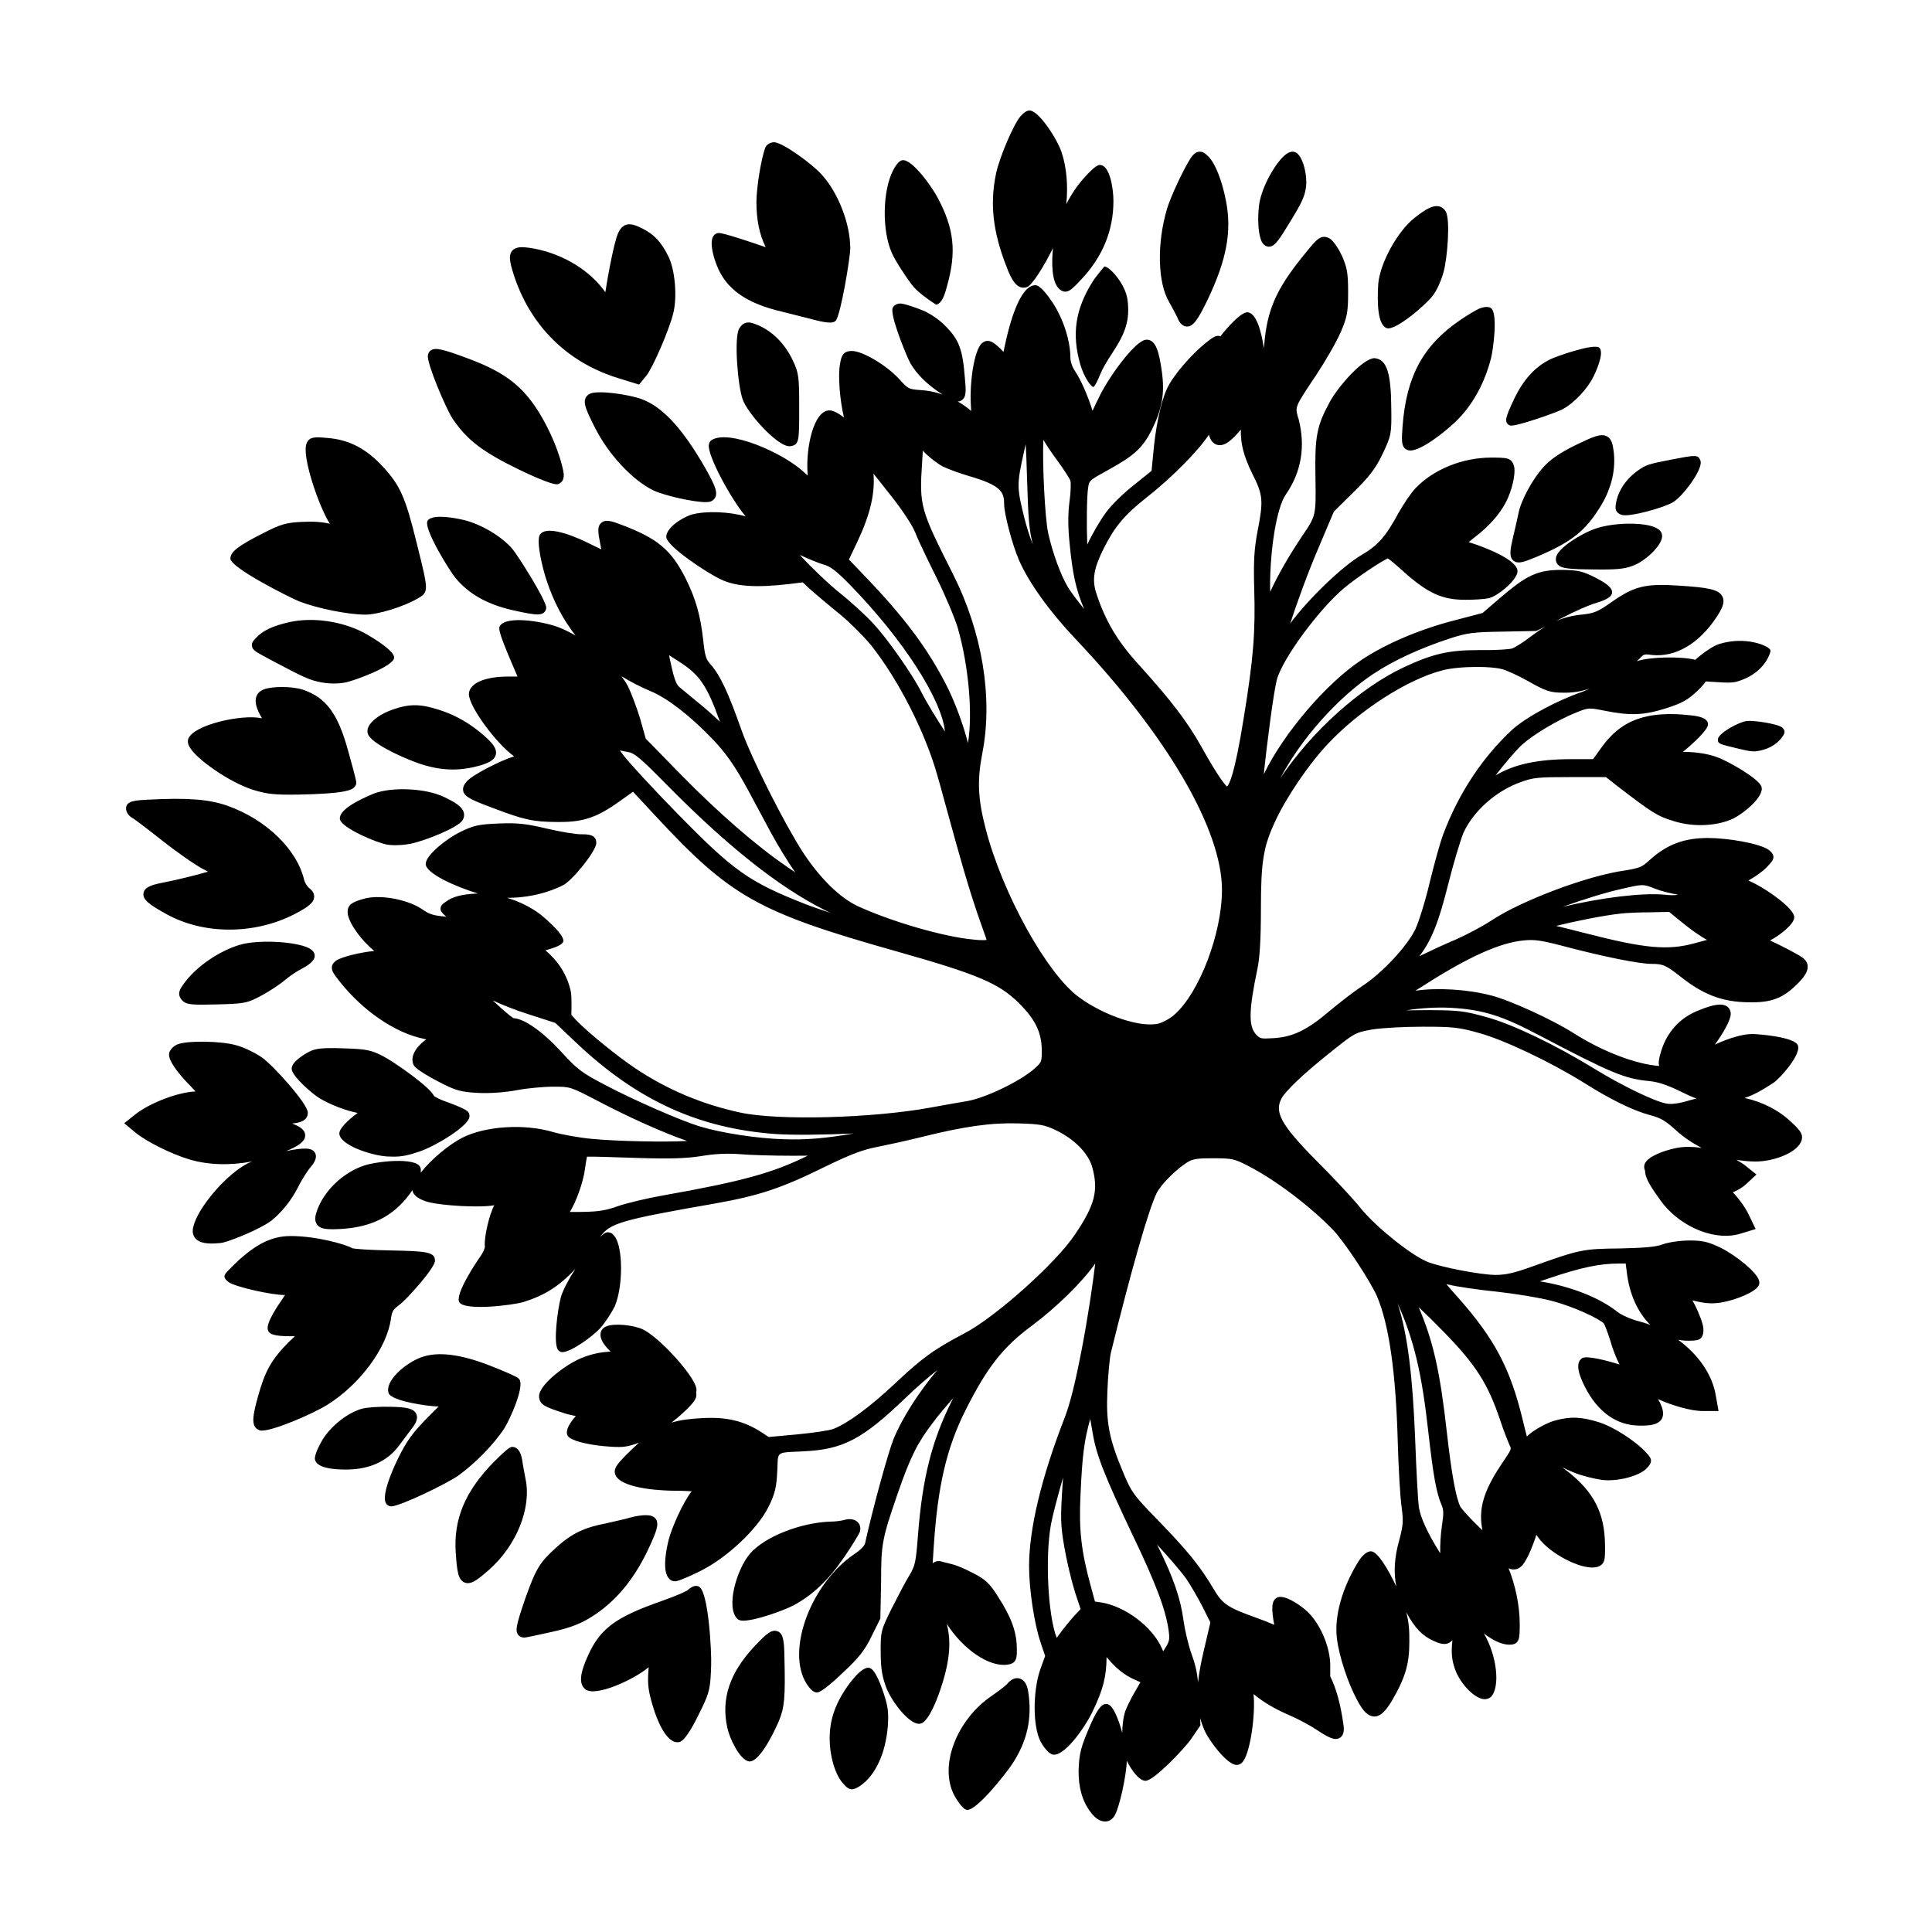 <?xml version="1.0" encoding="UTF-8"?>
<!-- Uploaded to: SVG Repo, www.svgrepo.com, Generator: SVG Repo Mixer Tools -->
<svg fill="#000000" width="800px" height="800px" version="1.1" viewBox="144 144 512 512" xmlns="http://www.w3.org/2000/svg">
 <path d="m354.12 239.55c1.551 3.305 1.676 4.242 1.676 12.555 0 8.863 0 9.789-2.328 10.137-0.086 0.012-0.176 0.02-0.266 0.02-3.281 0-11.199-8.852-12.402-12.469-1.273-3.516-2.312-16.082-0.941-18.66 0.836-1.48 2.012-1.984 3.523-1.508 4.496 1.355 8.418 4.973 10.738 9.926zm31.469-20.164c1.48 1.984 4.586 4.125 6.504 5.367 1.527-0.383 2.207-2.402 2.887-4.977 2.535-8.973 1.898-15.105-2.434-23.277-1.57-3.031-6.781-10.273-9.324-10.051-0.801 0.07-1.582 0.891-2.574 2.742-2.785 5.527-2.934 15.945-0.309 21.805 0.691 1.695 3.141 5.555 5.25 8.391zm-34.223 7.238c1.855 0.453 4.758 1.195 7.027 1.777l1.25 0.324c1.953 0.516 3.356 0.762 4.301 0.762 0.715 0 1.184-0.141 1.508-0.465 1.367-1.465 3.879-16.887 3.879-19.191 0-6.574-3.223-14.848-7.668-19.668-2.629-2.871-10.332-8.465-12.523-8.465-1.062 0-2.09 0.676-2.387 1.566-1.094 3.16-2.227 10.148-2.293 14.117 0 4.875 0.762 8.652 2.453 12.125l-0.246-0.082c-4.055-1.422-10.938-3.68-12.137-3.68-0.59 0-1.113 0.289-1.457 0.789-1.355 1.996 0.598 7.078 0.828 7.648 2.438 6.391 7.832 10.227 17.465 12.441zm64.801-6.547c1.523-0.613 4.695-5.91 6.887-10.324-0.395 3.797-0.359 8.793 1.496 10.652 0.434 0.43 0.957 0.891 1.777 0.891 0.91-0.012 1.672-0.609 3.023-1.988l0.016 0.016-0.012-0.02c0.387-0.398 0.82-0.855 1.32-1.391 5.57-5.945 8.398-12.891 8.398-20.637 0-3.117-0.883-9.551-3.602-9.551-0.363 0-1.113 0-4.238 3.481-1.758 1.953-3.352 4.344-4.656 6.898 0.504-4.82 0.082-9.891-1.281-13.859-1.156-3.426-6-10.957-8.453-10.957-0.691 0-1.465 0.488-2.371 1.496-1.781 1.973-5.539 10.734-6.492 15.129-1.703 8.055-0.875 15.457 2.754 24.758 1.176 3.109 2.746 6.379 5.434 5.406zm-102.07 29.719c-3.238-1.234-11.543-2.457-13.695-1.477-0.629 0.273-1.082 0.73-1.289 1.316-0.453 1.285 0.102 2.938 2.731 8.035 3.547 6.914 9.812 13.594 15.234 16.246 2.828 1.387 10.641 3.152 13.93 3.152 0.57 0 0.992-0.051 1.324-0.168 0.656-0.258 1.113-0.715 1.324-1.328 0.5-1.461-0.324-3.449-4.012-9.684-5.477-9.082-10.418-14.195-15.547-16.094zm119.51-31.246c-4.816 7.629-5.488 14.184-3.402 21.75 1.078 3.891 3.039 6.262 3.516 6.262 0.543-0.227 1.289-2.039 1.926-3.531 0.438-1.102 1.566-3.129 3.184-5.582 3.367-5.109 4.699-8.586 3.961-14.062-0.555-4.09-4.68-8.762-6.133-8.762 0.004 0-2.273 2.676-3.051 3.926zm-152.18 49.84c3.066 1.477 8.469 3.949 10.105 3.949 0.191 0 0.336-0.023 0.508-0.09 1.789-0.816 1.379-2.754 1.184-3.688-1.301-6.062-5.012-13.961-8.832-18.785-3.723-4.731-8.242-7.727-16.121-10.688-7.043-2.637-8.914-3.047-10.102-2.231h-0.004c-0.508 0.352-0.785 0.922-0.785 1.602 0 2.418 4.676 13.566 6.531 16.453 3.801 5.641 7.891 8.789 17.516 13.477zm-1.84 37.254c3.926 0.883 5.715 1.188 6.852 1.188 0.754 0 1.273-0.145 1.684-0.473 0.402-0.324 0.629-0.812 0.629-1.34 0-1.926-7.559-13.93-8.953-15.539-2.797-3.305-8.359-6.606-12.922-7.684-0.09-0.023-8.086-1.996-9.539 0.172l-0.035 0.059c-1.16 2.031 6.012 13.488 7.402 15.133 3.531 4.227 8.258 6.922 14.883 8.484zm27.922-61.535 5.848 1.809 1.934-2.348c1.77-2.227 6.109-12.309 7.148-16.602 1.082-4.449 0.43-11.652-1.359-15.105-1.867-3.742-3.621-5.633-6.688-7.231v-0.008c-1.969-0.988-3.356-1.461-4.578-1.02-1.129 0.414-1.727 1.512-2.133 2.457-0.801 2.023-2.266 8.922-3.203 15.062l-0.047 0.297-0.73-0.938c-4.328-5.594-11.789-9.738-19.461-10.816-1.738-0.238-3.512-0.367-4.504 0.785-0.973 1.152-0.676 2.887 0.258 5.879 4.254 13.664 14.027 23.523 27.516 27.777zm259.44 39.941c-3.844 1.281-10.102 5.199-10.574 7.613-0.152 0.727-0.023 1.352 0.383 1.848 0.953 1.18 2.891 1.352 10.195 1.402l1.559 0.012c4.707 0 6.606-0.273 8.82-1.254 3.039-1.301 7.617-5.582 7.113-8-0.125-0.664-0.57-1.219-1.305-1.652-2.856-1.672-11.184-1.648-16.191 0.031zm-291.55 59.918c0.383-1.668-1.148-3.234-2.75-4.699-3.758-3.387-7.914-5.801-12.363-7.18-4.914-1.578-7.769-1.594-12.219-0.051-3.129 1.094-5.648 2.887-6.41 4.566-0.414 0.883-0.289 1.582-0.117 2.004 0.898 2.297 8.113 5.719 12.449 7.336 3.633 1.355 6.812 1.984 10.004 1.984 2.336 0 4.691-0.344 7.215-1.059 1.832-0.555 3.824-1.273 4.191-2.902zm331.56-8.898c-1.941 0.168-7.273 3.047-7.664 4.676-0.012 0.047-0.02 0.09-0.02 0.137-0.105 1.199 0.359 1.309 4.758 2.363 4.125 0.988 4.609 1.039 6.434 0.66 2.734-0.562 4.992-2.074 6.203-4.152 0.418-0.695 0.309-1.336-0.328-1.93-1.125-0.988-7.484-1.965-9.383-1.754zm-53.887-67.332c-2.934 3.188-6.051 8.977-6.68 12.375-0.242 1.137-0.84 3.883-1.387 6.109-0.727 3.184-1.199 5.285 0.047 6.34 0.383 0.328 0.867 0.488 1.441 0.488 1.098 0 2.559-0.59 4.863-1.543 9.281-3.934 12.953-6.891 17.059-13.75 2.68-4.523 3.805-9.395 3.234-14.086-0.246-1.863-0.527-3.352-1.777-4.027-1.605-0.867-3.769 0.105-8.496 2.398-3.891 1.914-6.527 3.723-8.305 5.695zm-41.496-36.758c2.394 0.637 10.676-6.5 12.348-8.934 0.336-0.465 0.715-1.102 1.082-1.859 0.641-1.305 1.223-2.84 1.559-4.109 1.004-3.641 1.859-14.055 0.535-16.086-0.43-0.719-1.059-1.18-1.832-1.328-1.492-0.277-3.293 0.594-6.43 3.102-4.504 3.547-9.129 11.992-9.586 17.461l-0.012 0.141c-0.301 4.887-0.156 10.867 2.336 11.613zm-55.605-2.93c0.266 0.68 0.973 2.434 2.574 2.484 1.617 0 2.863-1.621 5.547-7.234 5.012-10.539 6.402-18.117 4.785-26.148-1.023-5.301-2.832-9.875-4.613-11.652-0.812-0.812-1.523-1.406-2.527-1.289-1.043 0.105-1.727 1.008-2.297 1.859-1.918 3.008-5.262 10.188-6.16 13.246-2.75 9.25-2.492 19.68 0.594 24.781 0.824 1.477 1.727 3.168 2.098 3.953zm88.285 28.719c1.508 0.336 12.27-3.473 13.773-4.281 3.082-1.613 6.66-5.391 8.309-8.785 0.035-0.066 2.992-5.996 1.551-7.512l-0.039-0.035c-1.391-1.27-11.645 2.332-13.184 3.141-3.934 2.023-6.883 5.254-9.281 10.176-1.387 2.922-1.945 4.273-2.144 5.164-0.133 0.59-0.109 1.023 0.074 1.406 0.18 0.363 0.527 0.629 0.941 0.727zm-63.723-47.414c1.352-0.195 2.371-1.617 5.773-7.25l0.719-1.199c2.168-3.641 2.828-5.238 3.082-7.406 0.395-2.953-0.82-8.465-2.922-9.191-0.574-0.207-1.203-0.121-1.879 0.25-2.602 1.445-6.41 7.906-7.418 12.555-0.777 3.566-0.621 10.211 1.031 11.688 0.5 0.449 1.039 0.641 1.613 0.555zm35.16 47.645c-0.266 3.535-0.434 5.668 1.34 6.258 0.223 0.086 0.473 0.133 0.746 0.133 2.762 0 8.715-4.519 12.066-7.727 4.375-4.254 7.586-10.047 9.301-16.758 0.504-1.93 1.961-12.047-0.09-13.301-0.816-0.492-2.062-0.188-2.984 0.16-0.805 0.336-3.023 1.621-5.031 3.008-9.906 6.719-14.344 14.902-15.348 28.227zm58.059 23.453c2.086 0.641 11.145-1.898 13.547-3.324 2.481-1.391 7.848-8.449 7.387-10.852-0.016-0.07-0.031-0.133-0.051-0.195-0.586-1.656-1.266-1.527-7.758-0.277-6.098 1.176-6.766 1.402-8.969 3.004-3.301 2.398-5.402 5.785-5.754 9.273-0.141 1.176 0.395 1.969 1.598 2.371zm-257.52 273.18c1.738-3.797 2.457-5.727 1.598-7.043-0.621-0.934-1.77-1.043-2.551-1.043h-0.004c-1.27-0.047-3.199 0.309-4.394 0.66-0.754 0.238-3.133 0.801-6.184 1.473-5.879 1.125-9.219 2.731-13.23 6.375-4.43 3.988-5.426 5.621-8.223 13.453-2.508 7.301-2.785 8.77-1.832 9.844 0.25 0.277 0.711 0.609 1.48 0.609 0.348 0 0.645-0.066 0.777-0.09 0.52-0.086 2.039-0.418 3.793-0.797l2.223-0.48c5.727-1.234 8.613-2.387 12.352-4.941 5.914-4.094 10.555-9.984 14.195-18.02zm12.863 10.77c-0.797-0.336-1.77 0.004-2.867 1.012-0.281 0.238-2.492 1.324-7.215 2.992-11.84 4.156-15.949 7.211-19.121 14.191-2.262 4.926-2.5 7.637-0.805 9.062 2.641 2.18 12.949-2.551 16.82-5.828l-0.082 1.047c-0.246 3.668-0.004 5.426 1.379 9.895 0.648 2.098 3.043 8.938 6.309 8.938 0.816 0 2.18 0 6.414-8.887 2.109-4.394 2.348-5.465 2.535-11.488 0.141-3.07-0.656-20.086-3.367-20.934zm-51.363-42.008c1.285-2.047 5.691-11.523 3.684-13.09-0.453-0.457-3.008-1.605-7.594-3.414-7.848-3.055-13.785-3.777-18.156-2.207l-0.109 0.039c-4.152 1.543-9.703 6.312-8.555 9.496 0.816 2.152 10.828 3.516 13.199 3.516h0.047l-2.801 2.797c-4.152 4.211-5.644 6.273-7.992 11.035-0.473 0.961-4.621 9.496-3.148 11.848 0.301 0.488 0.82 0.781 1.391 0.781 2.312 0 14.777-6.027 17.809-8.176 4.648-3.402 9.566-8.469 12.227-12.625zm5.527 13.469-0.141-0.742c-0.223-1.16-0.629-3.316-0.699-4.035-0.5-3.168-1.855-3.641-2.621-3.641-0.465 0-0.941 0-5.043 4.106-7.523 7.715-10.594 15.094-9.977 23.93 0.328 4.957 0.648 7.203 2.344 7.906 0.273 0.109 0.562 0.172 0.855 0.172 1.355 0 2.871-1.125 5.559-3.488 7.379-6.496 11.379-16.457 9.723-24.207zm66.809 40.449c-1.602-0.621-3.039 0.711-6.242 4.098-6.473 6.977-8.734 13.77-7.098 21.387 0.664 3.039 3.098 8.012 5.394 8.898 0.172 0.066 0.359 0.102 0.555 0.102 3.199 0 7.699-10.609 7.742-10.723 1.496-3.68 1.719-6.195 1.465-16.844-0.066-4.254-0.273-6.316-1.816-6.918zm-107.06-221.98-0.121 0.051c-4.238 1.758-9.203 4.348-8.801 6.758 0.453 2.273 9.871 6.293 12.605 6.699 0.527 0.098 1.223 0.145 2.012 0.145 1.359 0 2.891-0.145 4.102-0.387 3.477-0.66 12.586-4.238 13.742-6.191 0.43-0.656 0.559-1.375 0.363-2.09-0.383-1.371-1.859-2.527-5.262-4.125-4.84-2.328-13.852-2.734-18.641-0.859zm171.16 234.48c-0.621-0.172-1.891-0.211-3.246 1.422-0.215 0.277-1.734 1.551-3.984 3.098-9.621 6.5-14.242 18.988-9.895 26.723 0.605 1.078 1.891 3.027 2.875 3.496l0.066 0.023c0.109 0.039 0.242 0.059 0.379 0.059 2.648 0 10.035-9.438 11.684-11.855 4.191-6.195 5.594-12.469 4.402-19.73-0.301-1.77-1.109-2.918-2.281-3.234zm206.96-141.91c-1.355 2.606-6.961 4.914-11.926 4.914-1.727 0-3.391-0.191-5.031-0.453 0.969 0.551 1.895 1.133 2.684 1.789l2.629 2.102-2.812 2.613c-0.938 0.871-2.137 1.547-3.441 2.109 1.848 1.984 3.41 4.156 4.402 6.324l1.629 3.406-4.121 1.258c-3.559 1.082-8.07 0.504-12.383-1.586-3.422-1.664-6.473-4.18-8.586-7.09-2.484-3.426-4.238-6.062-4.211-8.031-0.266-0.574-0.324-1.176-0.098-1.812 0.828-1.98 4.934-3.481 8.195-4.176 2.039-0.441 4.445-0.43 6.902-0.055-2.414-1.281-4.746-2.785-6.902-4.766-2.656-2.402-3.961-3.203-6.715-3.91-4.559-1.203-10.621-4.207-17.539-8.57-8.918-5.562-21.094-11.32-27.703-13.176-5.512-1.551-7.062-1.703-15.027-1.703-4.812 0-10.77 0.301-13.527 0.75-4.359 0.801-4.559 0.902-10.57 5.715-7.215 5.715-12.176 10.418-13.324 12.473-1.855 3.508-0.699 6.613 9.422 16.781 4.508 4.508 9.668 10.02 11.723 12.625 4.012 4.863 13.324 12.324 17.539 13.98 3.508 1.406 13.879 3.406 17.938 3.457 2.754 0 4.957-0.5 9.566-2.156 12.879-4.609 13.578-4.762 23.547-4.863 6.465-0.152 9.523-0.402 11.273-1.102 1.551-0.551 4.66-1.004 7.113-1.004 3.406 0 5.012 0.352 8.266 1.953 3.961 1.953 9.566 6.465 10.121 8.672 0.203 0.648 0.051 1.102-0.152 1.402-1.055 1.805-6.16 3.707-9.32 4.309-2.555 0.5-4.457 0.402-7.266-0.25l-0.902-0.203 0.75 1.402c0.852 1.754 2.156 4.812 2.156 6.262 0 3.008-1.5 3.008-4.258 3.008-0.852 0-1.652-0.102-2.453-0.25 5.359 3.91 9.168 9.32 10.02 14.984l0.699 3.91h-4.258c-2.906 0-8.066-1.449-11.773-3.16 1.254 2.207 1.703 3.859 1.004 5.211-0.953 1.652-3.406 1.855-5.863 1.805-6.109 0-11.176-3.606-14.582-10.375-1.305-2.606-2.754-6.211-0.648-7.516 1.203-0.75 6.914 0.75 9.871 1.703-0.852-1.652-1.906-4.309-2.453-6.363-0.75-2.402-1.5-4.207-1.703-4.508-1.004-1.152-7.965-4.508-13.879-6.012-3.008-0.801-9.422-1.855-14.328-2.402-5.012-0.5-10.723-1.352-12.777-1.855l-0.75-0.152c0.699 0.852 1.805 2.055 3.203 3.656 9.566 10.82 13.73 18.637 17.035 32.312 0.402 1.602 0.75 3.109 1.102 4.41 1.754-1.855 5.812-3.809 7.316-4.207 4.207-1.152 7.062-1.055 11.723 0.402 3.91 1.203 9.82 5.008 12.625 8.117 1.652 1.703 1.652 2.555-0.051 4.258-2.106 2.004-7.863 3.457-11.824 2.906-1.754-0.25-4.957-1.004-7.012-1.805-0.449-0.152-1.754-0.75-3.406-1.5 7.566 5.461 10.82 10.973 11.273 18.785 0.25 5.16-0.152 5.914-0.25 6.16-0.152 0.352-0.648 1.352-2.301 1.551-3.91 0.551-11.824-3.559-14.934-7.715l-0.648-0.902c-0.402 1.355-1.203 3.457-1.953 5.109-1.102 2.301-2.004 3.707-3.457 4.012-0.699 0.152-1.352 0-1.953-0.25 1.805 4.41 2.957 9.922 2.957 14.73 0 3.91 0 5.512-2.754 5.512-1.953 0-4.309-1.102-6.715-2.957 0.852 1.5 1.602 3.152 2.106 4.812 1.5 4.66 1.551 9.27 0.152 11.473-0.449 0.75-1.352 1.203-2.352 1.102-2.606-0.301-6.363-4.258-7.668-8.168-0.801-2.402-0.953-4.258-0.598-7.465-0.203 0.25-0.449 0.453-0.699 0.598-1.254 0.852-2.906 0.25-4.309-0.402-2.957-1.352-4.914-3.305-7.215-7.566 0.648 2.453 0.852 4.812 0.801 7.914 0 5.863-1.102 9.523-4.711 15.684-1.754 2.856-3.109 4.012-4.559 4.012-1.652-0.051-2.957-1.305-4.559-4.359-2.402-4.359-4.812-11.672-5.359-16.281-0.75-5.91 1.355-13.477 5.812-20.641 0.5-0.75 1.805-2.504 3.203-2.504 1.805 0 4.711 5.059 6.715 9.32-0.75-3.758-0.5-7.769 0.801-12.324 1.055-4.062 1.102-4.961 0.598-8.816-0.352-2.453-0.801-9.922-1.004-16.984-0.5-18.539-2.301-31.266-5.512-38.777-1.805-4.106-8.664-14.531-11.723-17.684-6.312-6.465-15.582-13.426-22.645-16.984-3.305-1.703-4.012-1.906-8.766-1.906-3.758-0.051-5.512 0.152-6.664 0.801-2.906 1.602-7.418 6.012-8.613 8.469-2.207 4.609-6.715 20.391-12.125 42.336-0.301 1.352-0.75 5.91-0.902 9.969-0.402 8.52 0.453 12.879 4.309 21.996 2.055 4.914 2.707 5.812 8.969 12.227 8.016 8.266 11.176 12.176 14.68 18.035 2.504 4.309 3.707 5.16 11.723 8.016 1.699 0.613 3.184 1.199 4.523 1.789-0.699-3.961-0.941-6.641 1.02-7.32 1.758-0.5 4.938 1.445 7.129 3.254 3.812 3.113 6.797 9.898 6.699 15.125l-0.004 2.586c1.648 3.352 2.715 7.297 3.477 12.625 0.152 0.902 0.402 2.856-0.902 3.656-1.305 0.852-3.059-0.051-5.863-1.906-1.855-1.254-5.109-3.008-7.215-3.91-4.156-1.805-7.012-3.457-9.82-5.762 0.551 5.309-0.801 14.977-2.656 17.684-0.598 0.902-1.305 1.102-1.805 1.102-2.453 0-7.012-5.961-8.469-9.02-0.5-1.152-0.902-2.254-1.203-3.406l0.051 1.953-2.504 3.656c-1.602 2.352-9.82 11.023-12.027 11.023-1.703 0-3.859-2.957-4.957-5.309-0.152 3.91-1.855 11.926-3.16 14.379-0.711 1.363-1.812 1.668-2.418 1.715h-0.203c-1.305 0-2.606-0.852-3.809-2.453-2.207-2.906-3.254-6.566-3.203-11.074 0.152-4.508 0.551-6.16 3.305-12.473 1.855-4.106 3.008-5.41 4.309-5.109 1.5 0.25 2.957 3.91 3.961 7.617 0-1.906 0.25-3.707 0.598-5.109 0.352-1.355 1.703-4.012 2.856-5.961 0.648-1.102 1.055-1.855 1.355-2.352-0.402-0.152-0.852-0.402-1.449-0.648-2.805-1.203-5.109-3.109-7.516-6.012-0.051 5.211-0.902 8.57-3.707 14.43-2.207 4.559-7.863 12.473-10.82 11.32-1.152-0.5-2.453-2.352-3.008-3.457-2.004-3.91-2.055-13.125-0.051-18.988l1.305-3.606-1.152-3.406c-1.703-4.914-3.109-14.227-3.109-20.344 0-9.922 3.254-23.496 9.371-39.23 1.5-3.859 2.856-9.32 4.559-18.137 1.602-8.266 3.008-17.734 3.606-22.898-3.356 4.863-10.324 11.672-16.781 16.484-7.617 5.613-11.875 11.023-17.539 22.293-5.059 10.02-7.418 20.141-8.469 36.125l-0.301 4.559c0.648-0.551 1.551-0.75 2.453-0.449 0.352 0.102 1.055 0.301 1.754 0.449l0.953 0.25c1.152 0.25 3.606 1.301 5.664 2.402 3.109 1.551 4.41 2.805 6.516 6.211 3.406 5.262 4.863 9.117 4.961 13.324 0.051 2.707 0.102 4.309-2.402 4.66-4.914 0.75-11.824-4.062-16.133-10.77 0.902 3.707 0.852 6.961 0 11.227-0.852 4.359-4.258 14.73-7.012 15.18-0.152 0.051-0.25 0.051-0.352 0.051-2.856 0-7.367-6.16-8.664-9.516-1.102-2.906-1.5-5.16-1.5-9.371-0.051-5.512 0.051-5.91 2.906-11.672 1.652-3.254 3.707-7.215 4.711-8.816 1.5-2.504 1.703-3.406 2.254-10.57 1.152-15.027 3.656-25.051 8.969-35.625 0.152-0.301 0.25-0.551 0.402-0.801-2.004 2.309-4.106 4.762-5.41 6.566-4.106 5.309-6.062 9.32-9.27 18.59-4.207 12.176-4.457 13.527-4.457 23.398l-0.203 9.922-2.258 4.559c-1.855 3.859-3.356 5.762-7.715 9.82-1.602 1.551-5.562 5.211-6.812 5.211-1.004 0-2.055-1.004-3.254-3.16-4.609-9.07 2.004-25.902 13.078-33.469 2.004-1.305 2.805-2.453 2.906-2.856 1.906-8.766 6.109-24.098 7.566-27.703 2.207-5.41 6.566-12.273 11.574-18.238-2.606 2.055-5.512 4.559-8.57 7.516-11.176 10.723-16.383 13.477-26.504 13.98l-1.855 0.102c-5.309 0.203-5.309 0.203-5.41 3.656l-0.051 1.203c-0.203 4.609-0.598 6.262-2.301 9.719-2.906 5.91-11.074 13.629-18.238 17.133-0.902 0.449-5.41 2.656-6.566 2.656-0.699 0-1.305-0.301-1.754-0.902-1.754-2.207-0.402-8.266 0.051-10.02 0.801-3.305 3.91-10.172 6.109-12.93-0.902-0.051-2.309-0.152-4.559-0.152-2.207 0-13.273-0.301-15.48-3.859-1.102-1.953 0.402-3.406 4.41-7.316 0.594-0.578 1.145-1.082 1.691-1.582-0.539 0.207-1.09 0.418-1.617 0.578-0.828 0.25-1.566 0.422-2.144 0.492-2.984 0.453-14.035-0.719-15.195-2.934-0.629-1.309 0.457-3.199 2.191-5.164-0.992-0.246-1.977-0.406-2.973-0.73-5.133-1.652-6.758-2.281-6.758-4.559 0-2.805 6.106-7.637 10.148-9.602 2.336-1.137 5.211-1.926 7.68-2.106l1.113-0.105-0.156-0.152c-1.91-1.859-2.742-3.473-2.469-4.797 0.152-0.77 0.695-1.402 1.492-1.715 2.152-0.906 7.152-0.344 9.578 0.742 4.262 1.934 13.453 11.957 14.254 15.543 0.109 0.484 0.074 0.855-0.016 1.164 0.086 0.449 0.09 0.91-0.055 1.395-0.363 1.391-3.359 4.191-6.484 6.656 2.262-0.684 4.84-1.023 8.207-1.195 6.465-0.352 11.023 0.75 15.734 3.809l1.805 1.203 7.617-0.699c4.711-0.449 8.715-1.102 9.566-1.449 3.809-1.5 9.668-5.812 16.082-11.824 7.418-7.012 10.57-9.27 18.586-13.477 8.316-4.359 24.25-18.59 29.363-26.254 5.309-7.863 6.262-11.723 4.508-17.938-1.102-3.707-4.863-7.465-9.82-9.77-2.754-1.305-4.062-1.551-9.82-1.703-7.062-0.203-14.227 0.75-26.152 3.758-3.254 0.801-8.469 1.953-11.023 2.453-3.961 0.75-7.113 1.953-14.031 5.309-11.473 5.664-17.387 7.617-28.859 9.668-25.504 4.457-28.109 5.262-30.711 8.969 0.852-0.852 1.402-1.305 2.156-1.305 0.953 0.051 1.449 0.699 1.754 1.102 2.258 3.059 2.207 13.426 0 18.539-0.801 1.652-2.402 4.106-3.758 5.664-2.207 2.453-7.914 6.465-10.121 6.465-0.402 0-0.852-0.203-1.152-0.598-1.305-1.754-0.102-10.723 0.75-13.93 0.5-1.805 2.004-4.66 3.859-7.566-4.258 4.66-8.316 7.113-13.777 8.816-2.906 0.852-15.531 2.402-16.984 0.051-1.305-2.207 5.16-11.523 5.211-11.621 1.254-1.703 1.602-2.856 1.551-3.109-0.25-2.453 1.152-8.469 2.504-10.973-3.559 0.699-14.125 0.152-17.887-0.953-1.551-0.5-3.457-1.402-3.758-2.805 0-0.051-0.051-0.152-0.051-0.25-1.055 1.602-2.352 3.109-3.508 4.207-3.91 3.707-8.664 5.613-15.078 6.062-1.004 0.051-1.855 0.102-2.606 0.102-1.906 0-3.305-0.203-4.055-1.203-0.801-1.055-0.5-2.352-0.102-3.559 1.805-5.309 6.812-10.172 12.426-12.078 3.203-1.152 13.98-2.352 15.027 0.449 0.152 0.352 0.152 0.852 0.102 1.402 2.754-3.559 7.566-7.516 11.023-9.27 6.109-3.109 16.484-3.758 24.047-1.5 2.301 0.648 6.863 1.5 10.273 1.805 6.664 0.648 19.34 0.902 25.25 0.551-6.16-2.106-15.785-6.414-23.902-10.723-7.062-3.656-7.062-3.656-11.473-3.656-2.656 0-6.961 0.402-9.617 0.902-3.203 0.598-7.062 0.902-10.367 0.75-4.66-0.25-5.961-0.598-10.672-3.059-2.055-1.055-5.613-3.109-6.312-4.106-1.203-2.004 0.051-4.762 3.211-7.012l-0.598-0.152c-7.617-1.551-16.133-7.367-22.293-15.129-1.551-1.953-2.258-2.906-2.106-4.012 0.102-0.801 0.75-1.305 1.055-1.551 1.449-1.055 6.613-2.258 10.172-2.606-3.254-2.606-6.516-7.012-7.012-9.668-0.152-1.004 0-1.805 0.5-2.402 0.801-1.102 4.012-1.805 4.359-1.906 4.309-0.953 11.375 0.453 15.027 3.059 1.758 1.219 2.977 1.582 6.188 1.828-1.152-0.977-1.523-1.473-1.5-2.168 0.023-0.812 0.609-1.223 1.125-1.594l0.152-0.109c1.82-1.406 4.348-2.086 8.449-2.262 0.082-0.004 0.168 0.02 0.246 0.016-5.844-1.754-13.906-5.32-13.906-7.84 0-2.453 5.91-6.914 9.02-8.418 3.656-1.805 5.012-2.106 10.375-2.309 4.914-0.203 7.266 0.051 12.727 1.355 3.606 0.852 7.617 1.5 9.02 1.5 1.805 0 4.062 0 4.062 2.301 0 2.156-6.383 9.977-8.766 11.176-5.215 2.613-10.59 3.375-14.883 3.367 3.184 0.953 6.273 2.43 8.844 4.398 0.066 0.051 6.422 5.164 6.066 7.129-0.168 0.906-2.293 1.734-4.734 2.383 3.211 2.727 5.727 6.266 6.727 10.953 0.297 1.41 0.141 6.141 0.141 6.141l1.254 1.406c2.957 3.109 11.023 9.668 15.633 12.727 8.418 5.664 17.836 9.617 27.906 11.773 9.969 2.156 34.875 1.5 50.254-1.305 3.008-0.551 7.465-1.355 9.922-1.754 4.957-0.902 13.879-5.211 17.684-8.52 2.004-1.805 2.004-1.805 2.004-5.059-0.051-4.66-1.754-8.117-6.062-12.375-5.262-5.262-11.023-7.664-32.312-13.68-36.926-10.418-44.09-14.48-64.078-36.023l-5.863-6.312-3.508 2.504c-5.961 4.258-9.523 5.512-15.879 5.512h-0.902c-6.211-0.051-8.57-0.551-16.984-3.758-5.664-2.106-7.367-2.957-7.719-4.41-0.25-1.055 0.352-1.953 1.004-2.656 1.449-1.652 8.715-5.41 12.473-6.566-4.66-3.305-11.977-13.176-11.977-16.484 0-2.805 4.106-4.66 10.273-4.66h2.606l-2.156-5.059c-3.109-7.367-2.805-7.812-2.504-8.367 1.703-2.707 10.77-1.305 15.129 0.203 1.5 0.551 3.203 1.352 4.914 2.352-3.254-4.156-5.812-8.969-7.664-14.582-1.102-3.254-2.805-10.375-1.805-12.125 2.004-3.059 11.176 1.352 12.977 2.258 1.449 0.699 2.555 1.254 3.305 1.602-0.051-0.402-0.152-0.852-0.25-1.352-0.648-3.16-0.852-4.762 0.301-5.715 1.152-0.953 2.805-0.402 5.41 0.598 9.371 3.559 12.977 6.516 16.781 13.93 2.805 5.613 4.012 9.922 4.762 16.484 0.5 4.609 0.75 5.211 2.156 6.766 2.402 2.805 4.508 7.266 7.965 17.086 2.656 7.566 11.375 24.852 16.332 32.516 4.508 6.863 9.82 12.078 14.582 14.277 9.117 4.156 22.797 8.117 30.562 8.816 0.699 0.102 2.754 0.25 3.508 0.102-0.051-0.203-0.152-0.598-0.449-1.355-2.856-7.914-4.66-13.68-7.715-24.602-0.699-2.606-1.5-5.41-2.207-8.016l-0.852-3.059c-0.75-2.805-1.402-5.16-1.805-6.516-3.203-11.422-10.273-25.352-17.637-34.621-1.855-2.254-5.512-5.91-8.168-8.117-2.707-2.156-6.211-5.16-7.668-6.414l-2.207-2.055-3.707 0.453c-8.715 1.004-14.078 0.648-18.035-1.254-3.305-1.5-14.43-8.766-14.43-11.273 0-2.352 4.106-5.109 6.812-5.914 3.758-1.004 9.922-0.75 14.227 0.5-3.809-4.457-10.07-15.98-9.77-18.887 0.051-0.551 0.301-1.004 0.699-1.305 4.508-2.957 18.688 3.16 24.398 8.367l1.102 1.004-0.051-1.102c-0.352-6.363 1.551-15.582 5.461-16.133 1.203-0.25 3.008 0.902 4.207 1.855-1.102-4.66-1.602-11.023-1.055-14.125 0.352-2.106 0.75-3.508 3.152-3.508 2.805 0 9.07 3.707 12.426 7.316 2.555 2.805 2.555 2.805 5.914 3.059 1.855 0.102 3.809 0.5 5.664 1.152-3.859-2.453-6.766-5.309-8.469-8.219-0.801-1.406-4.812-11.023-4.812-14.078 0-0.352 0.051-0.598 0.152-0.75 0.203-0.352 0.699-0.953 1.805-1.055 0.902-0.102 4.41 1.102 6.664 2.055 2.004 1.004 4.012 2.402 5.461 3.91 3.606 3.656 4.559 6.109 5.16 13.93 0.301 3.16 0.398 4.961-0.902 5.762-0.301 0.203-0.648 0.301-1.004 0.301 1.305 0.75 2.504 1.602 3.559 2.504l-0.102-2.055c-0.301-5.109 0.801-14.078 3.008-15.93 1.754-1.449 3.356 0.102 4.961 1.602l0.699 0.75 0.551-2.555c1.004-4.559 3.707-15.129 7.914-15.129 1.203 0 3.16 2.504 4.559 4.609 2.856 4.359 4.711 10.172 4.711 14.68 0 1.004 0.551 2.555 1.305 3.606 1.5 2.258 3.305 6.363 4.559 10.375 0.598-1.305 1.305-2.754 2.004-4.156 2.504-5.008 9.422-14.68 12.324-14.68 2.606 0 3.356 3.758 4.012 8.266 0.852 5.863 0.152 9.969-2.656 15.684-2.453 4.762-4.609 6.766-11.523 10.57-5.008 2.754-5.008 2.805-5.309 4.559-0.398 2.301-0.449 10.375-0.25 15.23 1.355-2.906 3.356-6.312 4.957-8.52 1.5-2.055 4.961-5.41 7.719-7.516l4.359-3.508 0.402-4.055c0.551-6.961 2.004-14.078 3.656-17.637 1.449-3.305 6.262-8.969 10.422-12.324 1.703-1.301 2.453-1.855 3.406-1.754 0.141 0.023 0.215 0.117 0.332 0.16 2.504-3.203 5.715-6.531 7.254-6.414 2.312 0.246 3.598 4.977 4.301 9.523 0.059-0.762 0.137-1.57 0.23-2.469 0.953-8.664 3.606-14.125 11.32-23.398 2.402-2.957 3.656-4.41 5.762-3.254 1.203 0.598 2.656 3.109 3.356 4.609 1.402 3.16 1.652 4.711 1.652 9.668 0 5.262-0.25 6.613-1.953 10.57-1.102 2.555-4.012 7.617-6.465 11.32l-0.852 1.254c-4.762 7.215-4.762 7.215-4.055 9.871l0.152 0.402c1.953 7.418 0.801 14.277-3.406 20.293-2.301 3.457-4.106 13.98-4.106 24.398l0.051 1.301c1.754-4.012 5.008-9.668 8.52-14.883 3.606-5.309 3.606-5.309 3.457-15.332-0.203-10.871 0.301-13.68 3.758-20.043 2.207-4.106 8.816-11.672 11.926-11.672 0.051 0 0.152 0.051 0.25 0.051 2.957 0.402 4.106 3.961 4.156 13.129 0.102 6.863 0 7.316-2.258 12.125-1.906 3.961-3.508 6.062-7.863 10.324l-5.109 5.059-3.961 9.371c-2.754 6.414-5.762 14.582-7.566 20.242 4.609-6.312 13.777-15.18 18.887-18.137 4.309-2.504 6.465-4.961 9.719-11.023 1.352-2.402 3.356-5.41 4.66-6.766 4.762-4.914 12.375-8.016 19.891-8.016 4.258 0 5.562 0 6.16 2.402 0.453 1.906-0.598 6.363-2.156 9.371-1.602 3.16-4.609 6.566-8.469 9.473-0.598 0.453-1.055 0.852-1.406 1.152 4.207 1.305 12.93 4.66 12.93 7.719 0 2.207-5.012 6.414-7.367 7.062-1.355 0.402-4.711 0.5-6.516 0.5-6.109 0-9.922-1.754-16.383-7.516-1.805-1.652-3.356-2.957-4.106-3.457-1.703 0.75-7.914 4.812-11.523 7.812-6.715 5.613-16.434 18.836-17.887 24.348-0.852 3.254-2.606 16.688-3.457 25.051 5.211-10.82 16.535-24.148 26.051-30.41 6.414-4.258 15.582-8.117 24.652-10.422l7.266-1.906 4.609-3.961c7.113-6.109 10.02-7.465 16.332-7.465 4.41 0.051 5.664 0.352 9.168 2.156 3.356 1.703 4.66 3.059 4.106 4.309-0.301 0.953-2.504 1.855-4.258 2.352-1.652 0.449-5.664 2.207-9.07 4.012l-1.449 0.75c2.207-0.953 4.41-1.5 7.062-1.754 3.16-0.352 4.062-0.75 7.715-3.305 5.863-4.156 8.969-4.957 17.684-4.359 7.914 0.5 10.723 1.004 11.672 2.906 0.801 1.602-0.25 3.457-1.602 5.512-4.66 7.012-10.82 10.621-17.086 9.969-2.055-0.301-2.207-0.152-3.059 0.75-0.25 0.25-0.551 0.551-0.953 0.902 3.582-1.18 11.707-1.32 15.508-0.379 2.082-1.883 4.832-3.719 6.266-4.16 6.019-1.867 11.148-0.215 12.82 0.82 0.957 0.629 1.008 0.848 0.613 1.84-1.113 2.969-3.727 5.438-7.16 6.766-2.293 0.891-2.926 0.934-8.52 0.551-0.453-0.031-0.82-0.055-1.215-0.086-0.5 0.691-1.145 1.438-2.09 2.367-2.754 2.656-4.41 3.457-8.469 4.762-5.863 1.855-9.516 2.004-16.234 0.648-4.309-0.852-4.309-0.852-7.766 0.551-4.812 1.953-11.176 5.762-14.176 8.469-1.449 1.305-4.559 4.957-7.012 8.117 5.059-3.008 11.32-4.309 20.191-4.309h5.664l2.207-3.059c5.262-7.418 12.227-9.922 23.996-8.52 1.855 0.203 4.258 0.699 4.258 2.352 0 1.5-4.156 5.262-6.664 7.316h0.699c2.707 0 5.91 0.5 8.168 1.305 3.254 1.152 11.125 5.715 11.926 7.812 1.004 2.555-4.66 7.164-7.418 8.52-4.309 2.055-10.723 2.352-15.93 0.648-4.258-1.254-5.961-2.453-14.781-9.219l-3.059-2.402h-9.32c-8.57 0-9.922 0.102-13.176 1.305-6.516 2.258-12.676 7.715-15.281 13.527-0.801 1.953-2.656 8.117-4.062 13.73-2.453 9.77-4.309 14.582-7.566 18.887 2.606-1.254 6.613-3.16 9.422-4.309 2.707-1.203 7.215-3.508 9.668-5.16 8.016-5.309 25.504-11.875 35.32-13.227 3.961-0.648 4.559-0.902 6.566-2.754 4.508-4.106 9.117-5.863 15.434-5.863 5.309 0 13.828 1.449 16.133 3.16 0.5 0.402 1.152 0.902 1.254 1.754 0.051 0.953-0.648 1.652-1.703 2.754-1.004 1.102-3.059 2.555-4.508 3.356l-0.398 0.25 1.754 0.852c3.508 1.805 10.375 6.566 10.375 8.867 0 1.855-3.809 4.812-6.414 6.16 2.805 1.305 7.719 3.809 8.816 4.711 0.75 0.648 1.152 1.352 1.152 2.207 0.051 1.406-0.902 2.906-3.305 5.16-3.859 3.656-7.113 4.609-13.93 4.258-5.863-0.301-10.672-2.207-16.031-6.414-4.258-3.356-5.008-3.707-8.066-3.707-3.305 0-12.574-1.855-23.598-4.762-5.762-1.5-7.516-1.754-10.375-1.449-6.312 0.598-14.68 4.41-26.355 11.875-0.801 0.5-1.602 1.004-2.301 1.449 5.715-0.852 13.73-0.402 20.094 1.254 4.957 1.254 16.234 6.414 21.895 10.02 7.668 4.863 16.434 8.219 22.645 8.664-0.152-0.352-0.449-1.355 0.902-5.109 1.805-4.66 5.059-7.914 9.77-9.719 3.809-1.551 6.012-1.805 7.266-0.953 0.648 0.402 1.004 1.152 1.004 2.004 0 1.652-2.207 5.41-4.207 8.117 3.91-1.805 7.465-2.805 9.871-2.805 1.855 0 11.32 0.801 12.125 3.008 0.953 2.301-4.559 8.613-6.465 9.922-3.152 2.055-5.41 3.305-7.664 4.012 4.812 1.055 9.219 3.305 12.574 6.566 2.234 2.106 3.336 3.312 2.234 5.363zm-62.977-62.594c10.211-2.414 21.059-3.777 26.992-3.203 1.676 0.176 2.66 0.195 3.559-0.02-1.863-0.281-4.363-0.91-5.996-1.531-1.719-0.676-2.508-0.984-3.523-0.984-1.082 0-2.519 0.328-5.387 0.984l-0.23 0.055c-4.305 0.969-10.07 2.785-15.414 4.699zm-1.77 5.062c2.254 0.539 5.066 1.246 7.727 1.93 15.898 4.086 21.887 4.629 29.059 2.648l0.438-0.117c1.074-0.289 2.016-0.539 2.785-0.754-1.793-0.945-4.363-2.785-6.273-4.344l-3.789-3.074-5.008 0.109c-2.902 0-6.309 0.172-7.477 0.297-4.75 0.488-12.703 2.117-17.461 3.305zm-235.07-71.734c0.125 0.68 0.301 1.547 0.539 2.555 0.762 3.516 1.355 5.148 2.133 5.84 0.43 0.367 1.527 1.27 2.832 2.344l2.969 2.438c1.691 1.395 3.578 3.082 5.019 4.484-3.449-9.699-5.461-12.551-10.883-15.992-0.977-0.629-1.871-1.199-2.609-1.668zm-12.605 5.578c0.66 0.887 1.219 1.742 1.656 2.559 0.918 1.832 2.387 5.734 3.289 8.711l1.473 5.25 9.23 9.453c10.121 10.312 20.133 19.008 28.184 24.488 0.691 0.473 1.457 1.004 2.223 1.523-1.965-2.75-4.707-7.316-6.488-10.586-1.094-2.047-2.336-4.363-3.445-6.418l-0.898-1.672c-0.609-1.133-1.133-2.109-1.5-2.805-3.613-6.676-6.074-10.211-9.773-14.027-5.769-6.004-11.789-10.664-16.113-12.465-2.856-1.219-5.449-2.551-7.836-4.012zm55.359 62.695c-0.59-0.281-1.145-0.555-1.664-0.816-12.07-6.066-25.75-16.938-41.828-33.25-7.426-7.559-8.566-8.277-10.148-8.551-0.664-0.121-1.438-0.273-2.137-0.414 0.152 0.211 0.301 0.422 0.441 0.629l0.168 0.23c1.387 1.93 8.184 9.305 14.535 15.781 14.938 15.285 19.062 18.211 33.961 24.062 1.688 0.66 4.07 1.477 6.672 2.328zm-6.008 64.352-3.941 0.023c-5.316 0-11.516-0.188-14.133-0.422-3.25-0.246-6.574-0.086-9.906 0.469-4.019 0.66-8.176 0.801-16.48 0.559l-0.484-0.016c-7.285-0.242-11.98-0.398-13.566-0.336-0.133 0.68-0.344 1.891-0.539 3.356-0.488 3.527-2.297 8.559-3.984 11.281 0.766 0.016 1.727 0 2.656 0l0.555-0.004c4.328-0.059 6.473-0.402 9.562-1.547 2.574-0.863 7.926-2.125 11.945-2.828 20.859-3.695 29.145-5.965 38.316-10.535zm12.156-5.875c-7.785 0.363-16.52 0.457-20.992 0.121-20.211-1.531-36.359-8.941-52.359-24.027l-5.688-5.394-7.359-2.379c-3.055-0.957-6.727-2.402-9.25-3.598 2.996 2.84 4.988 4.418 5.496 4.715 2.856 0.117 7.777 3.57 12.629 8.867 4.383 4.793 5.379 5.543 11.863 8.938 7.262 3.84 19.77 9.316 24.797 10.855 5.836 1.785 15.512 3.258 22.516 3.43h0.004c5.648 0.191 10.906-0.227 18.344-1.527zm181.86 39.188c8.039 1.254 15.887 4.336 20.555 8.082 1.148 0.875 3.664 1.988 5.594 2.469 1.066 0.273 2.117 0.605 3.133 0.988-3.293-3.238-5.582-8.16-6.246-14.066l-0.281-2.195h-1.953c-4.902 0-9.949 1.062-18 3.785zm-32.109 6.84c3.871 9.02 5.68 17.168 7.481 33.281 1.223 10.867 2.434 17.477 3.594 19.633 0.223 0.441 2.316 2.856 5.109 5.523 0.25 0.246 0.488 0.48 0.711 0.684-0.125-0.676-0.23-1.359-0.289-2.004-0.453-4.707 1.102-9.215 5.375-15.551 2.66-3.969 2.66-3.969 2.156-4.891l-0.023-0.051c-0.434-0.988-1.605-3.883-2.469-6.539-3.273-9.773-6.5-14.844-14.957-23.488l-0.082-0.082c-2.363-2.438-4.852-4.879-6.606-6.516zm-5.57-1c2.644 8.238 3.981 19.211 4.648 36.238 0.297 8.352 0.77 16.324 0.945 17.617 0.441 2.918 2.293 6.953 5.652 12.309l0.031 0.047c-0.047-2.141 0.125-5.047 0.434-7.144h0.004c0.543-3.523 0.465-4.379-0.098-5.688-1.375-3.254-2.168-7.637-3.516-19.531-1.668-15.129-3.773-24.23-8.102-33.848zm-31.07-139.21c8.168-12.223 20.949-23.867 32.793-29.414 7.621-3.543 11.848-4.508 19.684-4.508h0.762c4.207 0.055 7.68-0.23 8.246-0.453 0.641-0.23 2.918-1.613 4.918-3.188 1.355-1.023 2.609-1.883 3.82-2.602l-2.414 1.168-8.957 0.18c-7.691 0.117-9.359 0.328-13.707 1.738-8.039 2.606-15.176 5.898-20.625 9.531-9.594 6.402-19.293 17.535-24.52 27.547zm-61.543-64.914c1.215 5.394 3.324 11.164 5.254 14.34 0.699 1.184 2.465 3.516 4.262 5.75-2.207-5.246-3.066-9.418-3.809-17.059-0.48-4.504-0.5-8.133-0.059-11.41 0.371-2.508 0.383-4.988 0.258-5.508-0.117-0.395-1.668-2.934-3.805-5.789-1.16-1.566-2.465-3.5-3.375-5.055-0.301 5.953 0.383 20.516 1.273 24.73zm-6.262-3.832c0.57 2.258 1.316 4.606 2.195 6.887-1.008-4.062-1.223-7.055-1.535-17.551-0.105-4.066-0.238-6.973-0.363-9.059-0.172 0.797-0.352 1.605-0.535 2.383-1.836 8.273-1.828 9.086 0.238 17.34zm-21.105 56.379c-0.828-8.496-11.195-24.562-25.266-38.965-3.543-3.602-5.082-4.781-6.879-5.254-1.293-0.379-3.918-1.445-6.301-2.555l0.508 0.551c2.715 2.957 7.188 7.188 9.969 9.438 2.891 2.281 6.922 5.953 8.969 8.184 3.535 3.719 10.43 13.527 12.711 18.086h-0.004c1.348 2.688 4.449 7.754 6.293 10.516zm3.414-27.414c-0.832-2.734-3.336-8.66-5.57-13.199-1.078-2.16-4.68-9.426-5.699-12.066-0.832-2.055-3.41-5.965-6.574-9.965l-0.09-0.109c-1.629-2.07-3.215-4.07-4.41-5.562 0.422 5.34-0.891 10.852-4.231 17.945l-2.281 4.816 3.848 4.012c10.922 11.34 17.168 19.719 22.285 29.887 2.074 4.156 4.324 10.348 5.41 14.711 1.305-7.684 0.191-20.406-2.688-30.469zm32.543 260-1.5-4.516c-0.953-3.055-2.215-8.395-2.812-11.91-1.059-6.086-1.039-7.812-0.438-17.07 0.035-0.469 0.07-0.926 0.102-1.371-1.387 4.801-2.797 10.117-3.211 12.434-1.578 8.816-0.785 24.133 1.527 30.074l0.543-0.766c1.062-1.473 2.906-3.762 4.125-5.109zm20.246-17.109c0.074 0.152 0.145 0.297 0.223 0.449 4.106 8.262 6.07 13.969 6.801 19.711 0.328 2.344 1.25 6.43 2.156 8.926 0.91 2.508 1.406 4.539 1.703 7.387 0.25-2.41 0.754-5.113 1.492-8.262l1.77-7.559-1.961-3.926c-1.184-2.367-3.215-5.82-4.375-7.562-1.438-2.055-4.965-6.098-7.809-9.164zm-17.047-29.566c-0.215-1.148-0.441-2.484-0.648-3.691-1.605 5.652-2.121 9.742-2.574 20.016-0.469 9.316 0.176 15.039 2.777 24.504l1.047 3.844 1.652 0.242c6.363 1.02 13.562 6.445 16.062 12.098l0.371 0.852 0.371-0.586c1.301-2.07 1.395-2.481 1.078-4.887-0.766-5.543-3.344-12.383-9.5-25.234h-0.004c-7.531-15.875-9.719-21.457-10.633-27.156zm34.262-143.92c0-15.961-14.465-40.77-38.684-66.363-6.949-7.316-12.449-14.965-15.086-20.98-1.738-3.918-3.961-12.297-3.961-14.934 0-3.254-0.883-4.938-9.32-7.394-2.41-0.707-5.586-1.875-6.938-2.543-1.457-0.766-3.613-2.434-4.918-3.805l-0.363-0.383-0.188 3.023c-0.77 11.609-0.539 12.438 8.16 29.664 7.793 15.457 10.641 32.738 7.812 47.402-1.426 7.266-1.211 12.172 0.883 20.188 4.43 17.113 16.207 38.363 24.723 44.582 6.812 4.996 16.727 8.23 21.277 6.906 1.234-0.379 3.109-1.449 4-2.297 6.606-5.777 12.602-21.531 12.602-33.066zm8.543-79.875c-0.203-7.164 0-10.418 0.852-14.977 1.652-8.469 1.5-9.77-1.402-15.531-2.215-4.535-3.078-7.844-2.996-11.582-2.488 2.926-4.074 4.117-5.562 4.117-0.801-0.004-1.512-0.348-2.07-0.996-0.301-0.316-0.578-0.984-0.84-1.773-2.777 4.246-9.863 11.426-16.582 16.695-5.664 4.457-8.266 7.516-11.176 13.227-2.707 5.359-3.254 8.367-2.106 11.977 2.402 7.418 5.613 12.828 11.473 19.242 8.266 9.117 12.727 14.934 16.383 21.492 4.812 8.613 6.414 10.273 6.812 10.57 0.551-0.402 2.004-2.957 4.41-17.984 2.606-15.887 3.156-22.949 2.805-34.477zm42.691 90.332c0.867-1.84 2.644-7.394 3.812-12.426 1.133-4.59 2.746-10.543 3.598-12.793 4.09-10.867 10.438-20.469 18.363-27.77 3.688-3.305 11.855-7.699 18.605-10.004 0.473-0.172 1.125-0.469 1.867-0.84-2.047 0.762-4.578 1.18-7.031 1.113-3.422 0-4.641-0.398-9.301-3.047-2.637-1.492-5.891-2.973-7.106-3.234-1.531-0.367-3.91-0.543-6.434-0.543-3.344 0-6.949 0.312-9.152 0.898-9.254 2.359-22.051 10.574-30.43 19.547-5.012 5.301-11.023 14.152-13.98 20.598-3.102 6.676-3.727 10.605-3.727 23.348 0 7.664-0.301 12.785-0.934 15.66-2.332 11.23-2.383 15.32-0.211 17.488 0.934 0.941 1.059 1.055 4.5 0.84 5.039-0.289 8.891-2.141 14.727-7.106 2.59-2.176 6.648-5.324 8.961-6.832 5.188-3.422 11.672-10.379 13.871-14.898zm74.504 44.832c-1.148-0.398-2.414-0.988-4.172-1.848-3.492-1.719-5.977-2.543-8.289-2.766-6.543-0.625-10.078-2.09-29.035-12.047-10.047-5.32-15.121-6.902-23.594-7.375-3.715-0.207-8.062 0.074-11.871 0.672 1.637-0.031 3.375-0.051 5.082-0.051 8.781 0 10.305 0.172 16.277 1.855 6.832 1.867 18 7.211 28.449 13.602 7.387 4.559 16.434 8.918 19.367 9.324 1.328 0.227 3.481-0.109 6.066-0.918 0.566-0.16 1.141-0.316 1.719-0.449zm-219.34 150.86h-0.016c-1.371-0.152-3.293 1.926-4.309 3.168-3.777 4.715-5.734 9.332-5.992 14.113-0.316 4.988 1.102 10.551 3.379 13.238 0.934 1.043 1.559 1.684 2.469 1.684 0.629 0 1.273-0.332 2.117-0.867 4.066-2.695 6.84-8.652 7.41-15.941 0.246-3.918 0.031-5.359-1.457-9.645-1.766-4.914-2.848-5.656-3.602-5.75zm-6.516-29.316c1.875-2.734 3.738-5.773 4.117-6.613 0.336-0.969 0.16-1.949-0.48-2.625-0.82-0.836-2.152-1.059-3.641-0.613-0.73 0.207-2.344 0.43-3.602 0.43-7.984 0.25-17.562 4.066-21.352 8.496-3.496 4.082-6.481 14.16-3.359 17.281 0.328 0.324 0.836 0.473 1.613 0.473 3.195 0 10.617-2.66 13.266-4.047 5.121-2.746 9.266-6.691 13.438-12.781zm-144.42-253.29c4.801 1.867 12.988 3.512 17.531 3.512 3.281 0 10.086-2.082 13.738-4.203l0.273-0.156c2.812-1.629 2.699-2.082-0.188-13.719l-0.289-1.152c-2.918-11.863-4.328-15.039-8.891-19.977-4.453-4.82-8.988-7.168-14.695-7.613-3.043-0.273-4.887-0.441-5.547 1.527-1.273 3.269 3.164 16.438 6.184 21.215-1.961-0.488-4.527-0.66-7.301-0.5-4.273 0.191-5.719 0.605-10.305 2.961-6.699 3.387-8.746 4.969-8.746 6.769-0.004 2.434 15.957 10.434 18.234 11.336zm-12.23 49.941c3.102 0.945 5.012 1.281 9.547 1.281 0.77 0 1.613-0.012 2.559-0.023 12.281-0.227 14.098-1.188 14.836-2.066 0.438-0.523 0.434-1.062 0.398-1.32-0.082-0.676-1.203-4.898-2.203-8.418-2.707-9.77-5.848-13.961-11.996-16.012-2.769-0.902-8.191-0.918-10.363-0.035-0.961 0.387-1.629 1.047-1.918 1.91-0.465 1.359-0.016 3.141 1.426 5.586l0.082 0.152-0.383-0.074c-5.012-0.996-17.625 1.723-19.145 5.465l-0.004 0.02c-0.215 0.578-0.141 1.234 0.211 1.945 1.668 3.383 10.852 9.664 16.953 11.59zm37.387-35.055c0-2.242-8.055-6.606-8.141-6.644-5.93-3.039-13.461-4.086-19.602-2.754-4.5 1.027-7.152 2.289-8.879 4.211l-0.145 0.152c-0.492 0.516-1.059 1.09-0.922 1.984 0.176 1.102 1.008 1.543 4.508 3.414l0.605 0.324c8.387 4.457 10.293 5.379 13.336 5.894 0.992 0.191 2.117 0.297 3.238 0.297 1.129 0 2.231-0.102 3.176-0.293 1.938-0.355 12.824-4.254 12.824-6.586zm1.367 208.74c1.098-1.445 2.539-3.375 3.18-4.246 0.973-1.246 1.953-2.684 1.305-4.062-0.711-1.496-2.754-1.793-6.777-1.875-2.977-0.09-6.402 0.16-7.656 0.527-3.856 1.113-8.254 4.613-10.465 8.316-0.09 0.145-2.144 3.613-1.953 5.094 0.441 2.227 4.621 2.695 8.039 2.695 0.75 0 1.457-0.023 2.062-0.07 5.281-0.379 9.527-2.594 12.266-6.379zm-15.898-82.609c0.105 3.023 8.195 5.75 12.551 6.082 0.641 0.035 1.219 0.055 1.762 0.055 2.273 0 3.977-0.336 7.004-1.387 4.281-1.457 12.375-6.418 13.113-8.922 0.16-0.555 0.066-1.098-0.281-1.535-0.473-0.57-2.273-1.426-5.371-2.551-2.41-0.801-3.461-1.496-3.699-1.707-0.977-2.293-10.387-8.918-13.633-10.605-3.078-1.57-4.348-1.812-10.449-2-5.402-0.18-7.367 0.016-9.055 0.934-1.703 0.922-4.566 2.731-4.566 4.469 0 1.969 5.648 6.828 7.473 7.875 2.883 1.703 6.84 3.219 10.02 3.848l-1.086 0.816c-1.41 1.137-3.781 3.242-3.781 4.629zm-17.859 22.992c2.805-2.352 5.16-5.309 6.863-8.664 1.004-2.004 2.504-4.359 3.254-5.262 0.699-0.801 2.156-2.555 1.254-4.012-0.75-1.254-2.606-1.406-7.617-0.402 0.301-0.152 0.648-0.25 1.004-0.402 2.856-1.301 4.055-2.402 4.055-3.758 0-1.602-1.855-2.453-2.555-2.754-0.301-0.102-0.551-0.25-0.852-0.402 1.855-0.152 4.106-0.648 4.106-2.856 0-2.402-9.422-12.777-12.227-14.68-1.855-1.254-4.863-2.707-6.664-3.16-4.012-1.203-13.426-1.305-15.785-0.203-1.055 0.5-2.106 1.551-2.106 2.656 0 2.106 3.254 5.914 6.012 8.664l1.004 1.102c-4.762 0.203-12.324 3.109-16.184 6.262l-2.707 2.156 3.008 2.504c2.856 2.352 9.371 5.613 14.176 7.062 4.961 1.5 10.77 1.703 16.738 0.551-0.453 0.152-0.801 0.352-1.152 0.5-5.715 2.906-13.273 11.723-14.48 16.883-0.301 1.203-0.102 2.207 0.551 3.008 1.055 1.203 3.059 1.602 6.465 1.254 0.203 0 0.5-0.051 0.953-0.152 2.707-0.699 9.566-3.508 12.574-5.664 0.113-0.078 0.211-0.18 0.312-0.23zm-23.457-62.543c-0.848 1.195-1.805 2.543-0.418 4.176 0.82 0.973 1.969 1.238 5.344 1.238 1.062 0 2.371-0.023 3.996-0.074 7.281-0.18 8.055-0.336 11.801-2.371 2.062-1.09 4.856-2.938 6.238-4.125 1.184-1.012 3.254-2.394 4.637-3.082 1.195-0.621 3.199-1.875 3.199-3.273 0-0.441-0.16-1.098-0.934-1.688-2.641-2.023-13.305-2.777-18.68-1.328l0.16 0.605-0.191-0.598c-5.75 1.664-11.984 5.992-15.152 10.52zm54.996 88.613c0.301-2.004 0.551-2.402 2.301-3.707 1.906-1.402 9.371-9.719 9.371-11.621 0-2.402-2.301-2.555-12.176-2.754-5.512-0.102-9.117-0.402-9.668-0.551-1.906-1.102-9.707-3.269-16.434-3.254-4.941 0.012-9.582 2.016-16.121 8.734-1.438 1.477-2.109 2.086-0.258 3.492 1.855 1.305 11.621 3.457 14.934 3.406-0.203 0.25-0.402 0.598-0.648 0.953-4.258 6.109-4.258 7.863-3.758 8.664 0.301 0.648 1.254 1.301 5.762 1.301h1.254l-1.652 1.551c-4.508 4.559-6.262 7.617-8.117 14.328-1.352 4.914-2.106 8.168 0.352 9.02 0.203 0.102 0.449 0.102 0.75 0.102 3.059 0 13.273-4.359 17.234-6.816 8.707-5.461 15.824-15.086 16.875-22.848zm-68.473-132.66c0.379 0.203 3.688 2.66 7.758 5.894 3.848 3.055 8.723 6.453 10.867 7.594 0.539 0.266 0.988 0.52 1.359 0.734-2.793 0.816-7.934 2.106-11.496 2.805-2.996 0.57-5.32 1.137-5.586 2.875-0.277 1.754 1.605 3.098 6.246 5.652 4.82 2.625 10.531 4.012 16.512 4.012 5.977 0 11.875-1.379 17.074-4 3.988-2.07 5.25-3.141 5.387-4.574 0.117-1.344-1.023-2.215-1.387-2.492-0.469-0.387-1.094-1.422-1.254-2.082-1.91-8.121-10.062-16.016-20.285-19.652-4.898-1.742-10.586-2.188-21.055-1.637-3.406 0.176-5.871 0.301-5.871 2.336 0.004 0.961 0.742 2.043 1.73 2.535z"/>
</svg>